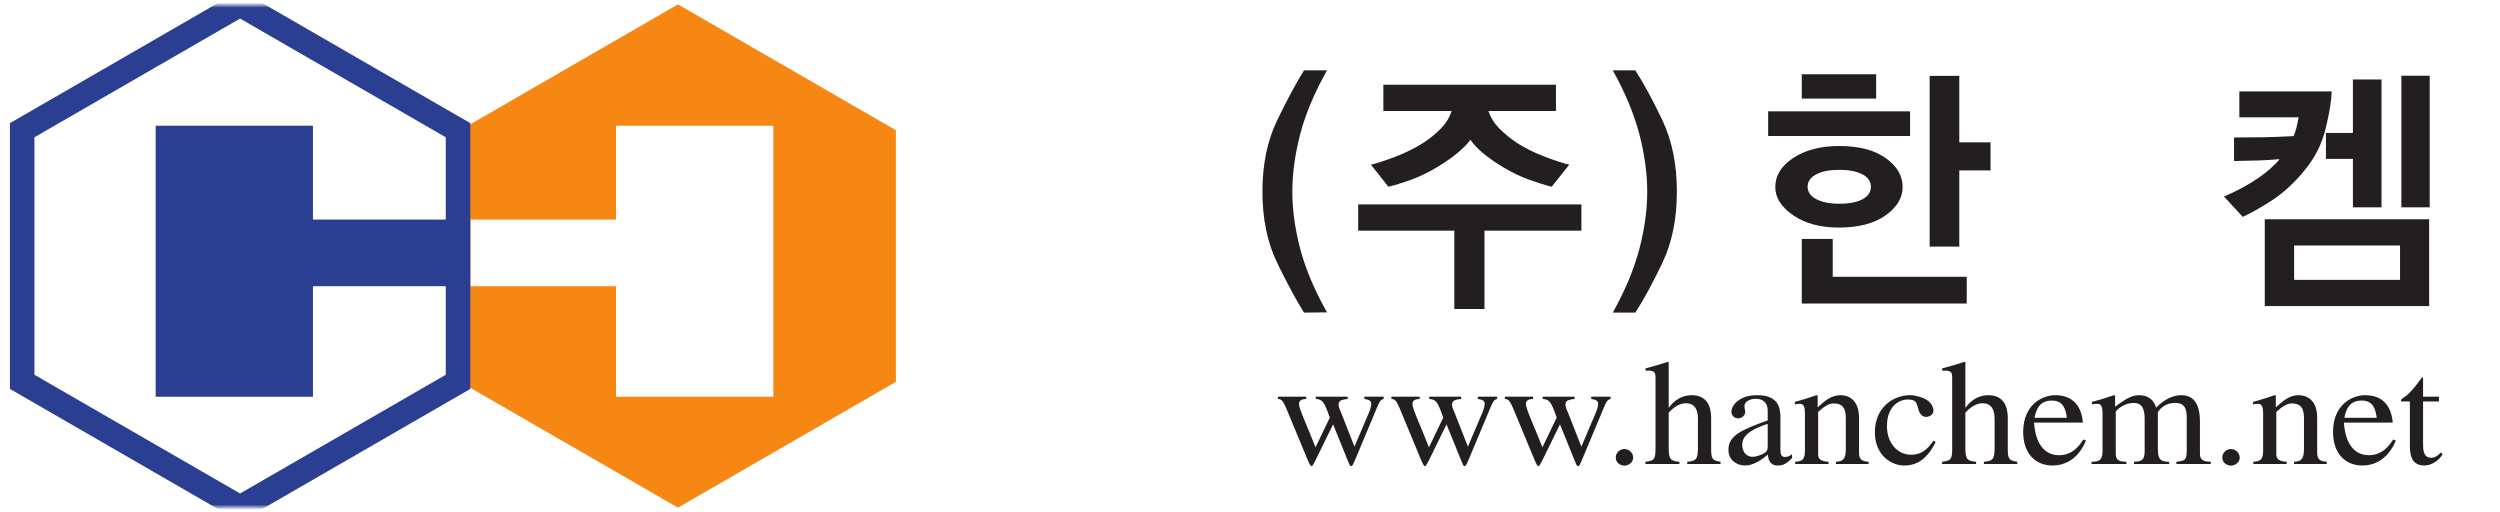 <svg width="488" height="100" viewBox="0 0 488 100" fill="none" xmlns="http://www.w3.org/2000/svg">
<path d="M150.952 77.442H120.244V55.867H91.847V42.86H120.244V24.537H150.952V77.442ZM132.338 0.856L89.795 25.421V42.86H91.71V55.867H89.795V74.533L132.338 99.092L174.875 74.533V25.421L132.338 0.856Z" fill="#F68712"/>
<mask id="mask0_68_166" style="mask-type:luminance" maskUnits="userSpaceOnUse" x="0" y="1" width="488" height="98">
<path d="M0 1H488V99H0V1Z" fill="white"/>
</mask>
<g mask="url(#mask0_68_166)">
<path d="M87.011 73.152C84.819 74.417 49.061 95.06 46.863 96.327C44.672 95.06 8.915 74.417 6.72 73.152V26.795C8.915 25.535 44.672 4.891 46.863 3.623C49.061 4.891 84.819 25.535 87.011 26.795V73.152ZM46.863 -1.903L45.672 -1.215L1.941 24.035V75.92L46.863 101.857L91.801 75.92V24.035L46.863 -1.903Z" fill="#2A3E92"/>
<path d="M61.091 42.859V24.536H30.387V77.441H61.091V55.865H89.623V42.859H61.091Z" fill="#2A3E92"/>
<path d="M254.54 61.023C252.954 58.475 251.207 55.229 249.292 51.282C247.382 47.338 246.426 42.711 246.426 37.403C246.426 32.099 247.382 27.469 249.292 23.503C251.207 19.541 252.954 16.286 254.54 13.735H259.034C256.552 18.147 254.804 22.317 253.787 26.243C252.772 30.171 252.264 33.891 252.264 37.403C252.264 40.922 252.772 44.623 253.787 48.519C254.804 52.413 256.552 56.561 259.034 60.971L254.54 61.023Z" fill="#231F20"/>
<path d="M308.692 39.904H265.117V45.02H283.883V60.318H289.773V45.02H308.692V39.904ZM292.564 24.966C293.528 25.97 294.667 26.913 295.975 27.813C297.625 28.88 299.471 29.804 301.503 30.577C303.539 31.352 305.141 31.876 306.313 32.149L302.899 36.445C301.729 36.166 300.272 35.718 298.533 35.097C296.792 34.476 295.045 33.634 293.285 32.569C291.807 31.669 290.541 30.784 289.489 29.905C288.436 29.026 287.617 28.157 287.036 27.292C286.38 28.157 285.517 29.026 284.449 29.905C283.38 30.784 282.107 31.669 280.624 32.569C278.867 33.634 277.129 34.476 275.407 35.097C273.684 35.718 272.217 36.166 271.012 36.445L267.601 32.149C268.769 31.876 270.372 31.352 272.407 30.577C274.439 29.804 276.283 28.88 277.94 27.813C279.28 26.913 280.428 25.97 281.375 24.966C282.323 23.969 282.987 22.868 283.364 21.662H270.031V16.545H303.721V21.662H290.549C290.928 22.868 291.599 23.969 292.564 24.966Z" fill="#231F20"/>
<path d="M324.51 23.503C326.388 27.47 327.326 32.099 327.326 37.403C327.326 42.711 326.388 47.338 324.51 51.282C322.632 55.229 320.864 58.475 319.216 61.023H314.82C317.268 56.615 318.996 52.455 320.015 48.543C321.034 44.633 321.539 40.922 321.539 37.403C321.539 33.891 321.034 30.171 320.015 26.243C318.996 22.317 317.268 18.147 314.82 13.735H319.216C320.864 16.286 322.632 19.541 324.51 23.503Z" fill="#231F20"/>
<path d="M383.907 54.032H357.75V46.64H351.707V59.248H383.907V54.032ZM368.086 30.856C365.879 29.285 362.851 28.501 358.991 28.501C355.375 28.501 352.393 29.277 350.047 30.825C347.707 32.375 346.538 34.272 346.538 36.512C346.538 38.579 347.699 40.419 350.023 42.017C352.353 43.62 355.323 44.42 358.939 44.42C362.801 44.42 365.835 43.625 368.063 42.045C370.283 40.46 371.394 38.617 371.394 36.512C371.394 34.307 370.291 32.421 368.086 30.856ZM388.553 27.779H382.455V14.808H376.669V48.14H382.455V33.257H388.553V27.779ZM372.842 21.733H345.141V26.541H372.842V21.733ZM366.226 14.497H351.706V19.251H366.226V14.497ZM363.569 38.891C362.481 39.473 360.97 39.768 359.043 39.768C357.151 39.768 355.643 39.468 354.522 38.864C353.405 38.26 352.846 37.461 352.846 36.463C352.846 35.427 353.405 34.617 354.522 34.032C355.643 33.445 357.151 33.151 359.043 33.151C360.939 33.151 362.439 33.445 363.543 34.032C364.638 34.617 365.197 35.427 365.197 36.463C365.197 37.497 364.653 38.305 363.569 38.891Z" fill="#231F20"/>
<path d="M468.747 40.473H474.275V14.788H468.747V40.473ZM454.021 25.953V31.017H459.288V40.473H464.871V15.516H459.288V25.953H454.021ZM444.639 31.488C444.515 31.62 444.367 31.778 444.198 31.945C442.922 33.254 441.346 34.48 439.472 35.617C437.588 36.753 435.81 37.666 434.119 38.356L437.788 42.337C439.508 41.541 441.46 40.432 443.632 39.005C445.802 37.572 447.83 35.704 449.727 33.392C451.794 30.949 453.197 28.22 453.939 25.204C454.682 22.188 455.086 19.734 455.153 17.841H437.119V22.905H448.696C448.587 23.454 448.47 24.044 448.33 24.66C448.198 25.282 447.984 25.921 447.712 26.573C446.852 26.604 445.882 26.65 444.815 26.7C443.751 26.753 442.942 26.782 442.39 26.782L436.083 26.834V31.429L440.684 31.328C441.027 31.328 441.636 31.304 442.515 31.249C443.398 31.201 444.212 31.137 444.971 31.066C444.867 31.206 444.756 31.345 444.639 31.488ZM474.171 42.8H442.082V59.749H474.171V42.8ZM447.815 47.917H468.488V54.636H447.815V47.917Z" fill="#231F20"/>
<path d="M270.095 77.43V77.868C269.45 78.07 269.297 78.362 268.838 79.445L264.603 89.55C264.113 90.692 263.991 90.986 263.747 90.986C263.498 90.986 263.438 90.78 263.01 89.726L260.219 82.832L256.783 89.842C256.354 90.66 256.201 90.986 256.018 90.986C255.799 90.986 255.649 90.692 255.222 89.696L251.078 79.708C250.466 78.305 250.221 77.925 249.451 77.868V77.43H254.973V77.868C254.269 77.925 253.565 78.041 253.565 78.861C253.565 79.882 255.371 83.593 256.783 87.33L259.577 81.52C258.439 78.22 258.102 78.013 256.845 77.868V77.43H263.07V77.868C262.059 78.013 261.293 78.1 261.293 78.946C261.293 79.473 261.475 79.798 261.934 80.932L264.39 87.182L267.149 80.701C267.487 79.97 267.669 79.181 267.669 78.832C267.669 78.129 267.059 78.013 266.322 77.868V77.43H270.095Z" fill="#231F20"/>
<path d="M292.238 77.43V77.868C291.595 78.07 291.442 78.362 290.983 79.445L286.748 89.55C286.258 90.692 286.135 90.986 285.887 90.986C285.646 90.986 285.584 90.78 285.154 89.726L282.363 82.832L278.93 89.842C278.495 90.66 278.344 90.986 278.16 90.986C277.946 90.986 277.792 90.692 277.362 89.696L273.222 79.708C272.61 78.305 272.362 77.925 271.598 77.868V77.43H277.118V77.868C276.412 77.925 275.707 78.041 275.707 78.861C275.707 79.882 277.515 83.593 278.93 87.33L281.718 81.52C280.583 78.22 280.247 78.013 278.987 77.868V77.43H285.215V77.868C284.204 78.013 283.435 78.1 283.435 78.946C283.435 79.473 283.619 79.798 284.08 80.932L286.535 87.182L289.294 80.701C289.632 79.97 289.815 79.181 289.815 78.832C289.815 78.129 289.202 78.013 288.466 77.868V77.43H292.238Z" fill="#231F20"/>
<path d="M314.385 77.43V77.868C313.738 78.07 313.586 78.362 313.124 79.445L308.893 89.55C308.405 90.692 308.28 90.986 308.036 90.986C307.786 90.986 307.728 90.78 307.301 89.726L304.508 82.832L301.073 89.842C300.642 90.66 300.489 90.986 300.308 90.986C300.09 90.986 299.937 90.692 299.509 89.696L295.366 79.708C294.754 78.305 294.508 77.925 293.742 77.868V77.43H299.264V77.868C298.554 77.925 297.852 78.041 297.852 78.861C297.852 79.882 299.662 83.593 301.073 87.33L303.868 81.52C302.729 78.22 302.39 78.013 301.133 77.868V77.43H307.36V77.868C306.349 78.013 305.58 78.1 305.58 78.946C305.58 79.473 305.765 79.798 306.228 80.932L308.68 87.182L311.44 80.701C311.778 79.97 311.962 79.181 311.962 78.832C311.962 78.129 311.349 78.013 310.609 77.868V77.43H314.385Z" fill="#231F20"/>
<path d="M317.082 90.895C317.725 90.895 318.798 90.397 318.798 89.318C318.798 88.412 318.004 87.653 317.082 87.653C316.166 87.653 315.398 88.383 315.398 89.318C315.398 90.429 316.44 90.895 317.082 90.895Z" fill="#231F20"/>
<path d="M335.854 90.576H329.351V90.135C330.855 89.991 331.439 89.843 331.439 87.594V81.811C331.439 79.855 330.763 78.716 329.077 78.716C328.186 78.716 326.989 79.153 325.731 80.553V87.594C325.731 89.843 326.315 89.991 327.819 90.135V90.576H321.195V90.135C322.849 89.93 323.155 89.727 323.155 87.594V73.835C323.155 72.964 323.155 72.346 321.806 72.346C321.621 72.346 321.317 72.346 321.223 72.377V71.908C322.606 71.529 324.106 71.12 325.581 70.626L325.731 70.713V79.536H325.794C326.871 78.071 328.371 77.139 330.209 77.139C333.981 77.139 334.017 80.611 334.017 81.785V87.594C334.017 89.727 334.322 89.872 335.854 90.135V90.576Z" fill="#231F20"/>
<path d="M349.808 88.648C349.477 88.91 349.072 89.202 348.425 89.202C347.54 89.202 347.54 88.356 347.54 87.506V81.811C347.54 80.062 347.54 77.139 342.971 77.139C339.412 77.139 337.971 79.21 337.971 80.378C337.971 80.849 338.339 81.665 339.287 81.665C340.089 81.665 340.669 81.02 340.669 80.407C340.669 80.148 340.515 79.709 340.515 79.271C340.515 78.363 341.68 77.842 342.691 77.842C343.617 77.842 345.056 78.158 345.056 80.262V82.049C340.059 83.914 337.391 84.906 337.391 87.829C337.391 89.786 338.983 90.867 340.64 90.867C342.324 90.867 343.948 89.697 345.088 88.738C345.243 90.839 346.529 90.867 347.08 90.867C347.572 90.867 348.521 90.839 349.808 89.402V88.648ZM345.056 86.983C345.056 87.858 344.963 88.209 344.015 88.648C343.735 88.794 342.787 89.174 342.111 89.174C340.975 89.174 340.089 88.267 340.089 86.895V86.837C340.089 85.842 340.42 84.207 345.056 82.743V86.983Z" fill="#231F20"/>
<path d="M352.323 80.701C352.323 78.862 351.742 78.832 351.249 78.832C350.823 78.832 350.485 78.889 350.363 78.948V78.451C351.742 78.071 353.183 77.636 354.594 77.14L354.807 77.199V79.505C356.311 78.157 357.477 77.14 359.293 77.14C360.697 77.14 362.877 77.925 362.877 81.522V88.21C362.877 89.58 363.241 90.02 364.747 90.136V90.576H358.366V90.136C359.506 90.049 360.299 89.901 360.299 87.684V81.578C360.299 79.799 359.747 78.746 357.939 78.746C357.018 78.746 356.066 79.331 354.901 80.407V88.618C354.901 89.58 355.334 90.049 356.925 90.136V90.576H350.422V90.136C351.867 90.049 352.323 89.671 352.323 87.947V80.701Z" fill="#231F20"/>
<path d="M377.842 86.281C376.187 89.608 374.195 90.866 371.71 90.866C369.255 90.866 365.977 88.97 365.977 84.353C365.977 79.562 369.534 77.139 372.842 77.139C373.945 77.139 375.327 77.576 376.095 78.041C377.018 78.656 377.415 79.562 377.415 80.089C377.415 80.757 376.923 81.314 376.003 81.373C375.209 81.43 374.687 80.67 374.503 80.031L374.319 79.386C374.07 78.511 373.917 77.981 372.291 77.981C371.158 77.981 368.335 78.889 368.335 83.186C368.335 86.545 370.453 88.763 373.03 88.763C375.239 88.763 376.37 87.505 377.415 86.018L377.842 86.281Z" fill="#231F20"/>
<path d="M393.764 90.576H387.258V90.135C388.766 89.991 389.343 89.843 389.343 87.594V81.811C389.343 79.855 388.67 78.716 386.987 78.716C386.092 78.716 384.899 79.153 383.64 80.553V87.594C383.64 89.843 384.223 89.991 385.73 90.135V90.576H379.098V90.135C380.759 89.93 381.066 89.727 381.066 87.594V73.835C381.066 72.964 381.066 72.346 379.715 72.346C379.531 72.346 379.223 72.346 379.127 72.377V71.908C380.51 71.529 382.016 71.12 383.487 70.626L383.64 70.713V79.536H383.703C384.774 78.071 386.278 77.139 388.119 77.139C391.89 77.139 391.919 80.611 391.919 81.785V87.594C391.919 89.727 392.228 89.872 393.764 90.135V90.576Z" fill="#231F20"/>
<path d="M406.675 85.783C405.97 86.867 404.648 88.854 401.919 88.854C399.896 88.854 397.412 87.654 397.043 82.486H406.583C406.246 78.655 404.068 77.139 401.183 77.139C398.731 77.139 394.926 78.921 394.926 84.323C394.926 88.472 397.258 90.867 400.66 90.867C405.08 90.867 406.859 86.895 407.163 85.989L406.675 85.783ZM397.132 81.549C397.626 78.978 398.823 78.187 400.511 78.187C402.932 78.187 403.238 80.147 403.455 81.549H397.132Z" fill="#231F20"/>
<path d="M410.416 80.701C410.416 78.862 409.832 78.832 409.343 78.832C408.912 78.832 408.608 78.889 408.358 78.948V78.451C409.806 78.071 411.243 77.636 412.651 77.14L412.868 77.199V79.387C414.676 78.071 415.938 77.14 417.592 77.14C419.584 77.14 420.536 78.364 420.878 79.591C421.518 78.889 423.386 77.14 425.811 77.14C429 77.14 429.428 80.177 429.428 82.338V88.356C429.428 89 429.398 89.872 430.751 90.076L431.55 90.136V90.576H424.834V90.136C426.362 89.96 426.851 89.901 426.851 88.035V81.87C426.851 80.377 426.826 78.656 424.615 78.656C422.93 78.656 421.886 79.447 421.212 80.439V87.799C421.212 90.02 422.164 90.106 423.422 90.136V90.576H416.552V90.136C417.93 90.049 418.635 89.96 418.635 88.064V81.725C418.635 79.799 418.112 78.656 416.518 78.656C414.4 78.656 412.998 80.232 412.998 80.377V88.618C412.998 90.049 414.003 90.106 415.078 90.136V90.576H408.27V90.136C409.494 90.106 410.416 90.049 410.416 88.091V80.701Z" fill="#231F20"/>
<path d="M435.477 90.895C436.12 90.895 437.193 90.397 437.193 89.318C437.193 88.412 436.398 87.653 435.477 87.653C434.554 87.653 433.789 88.383 433.789 89.318C433.789 90.429 434.834 90.895 435.477 90.895Z" fill="#231F20"/>
<path d="M441.763 80.701C441.763 78.862 441.179 78.832 440.69 78.832C440.257 78.832 439.918 78.889 439.801 78.948V78.451C441.179 78.071 442.617 77.636 444.031 77.14L444.245 77.199V79.505C445.747 78.157 446.913 77.14 448.726 77.14C450.133 77.14 452.313 77.925 452.313 81.522V88.21C452.313 89.58 452.681 90.02 454.181 90.136V90.576H447.802V90.136C448.939 90.049 449.734 89.901 449.734 87.684V81.578C449.734 79.799 449.181 78.746 447.373 78.746C446.454 78.746 445.502 79.331 444.337 80.407V88.618C444.337 89.58 444.767 90.049 446.362 90.136V90.576H439.859V90.136C441.299 90.049 441.763 89.671 441.763 87.947V80.701Z" fill="#231F20"/>
<path d="M467.158 85.783C466.452 86.867 465.132 88.854 462.402 88.854C460.379 88.854 457.895 87.654 457.527 82.486H467.066C466.728 78.655 464.551 77.139 461.666 77.139C459.218 77.139 455.408 78.921 455.408 84.323C455.408 88.472 457.74 90.867 461.143 90.867C465.563 90.867 467.342 86.895 467.65 85.989L467.158 85.783ZM457.615 81.549C458.108 78.978 459.306 78.187 460.99 78.187C463.415 78.187 463.724 80.147 463.938 81.549H457.615Z" fill="#231F20"/>
<path d="M476.082 78.363H472.985V86.72C472.985 87.62 472.985 89.349 474.546 89.349C475.531 89.349 476.082 88.704 476.421 88.324L476.818 88.648C476.082 89.901 474.642 90.865 473.23 90.865C471.665 90.865 470.407 90.076 470.407 87.157V78.363H468.782C468.723 78.335 468.662 78.245 468.662 78.157C468.662 77.813 469.333 77.635 470.01 76.992C471.175 75.851 471.635 75.211 472.771 73.659C472.985 73.659 472.985 73.804 472.985 74.043V77.431H476.082V78.363Z" fill="#231F20"/>
</g>
</svg>
